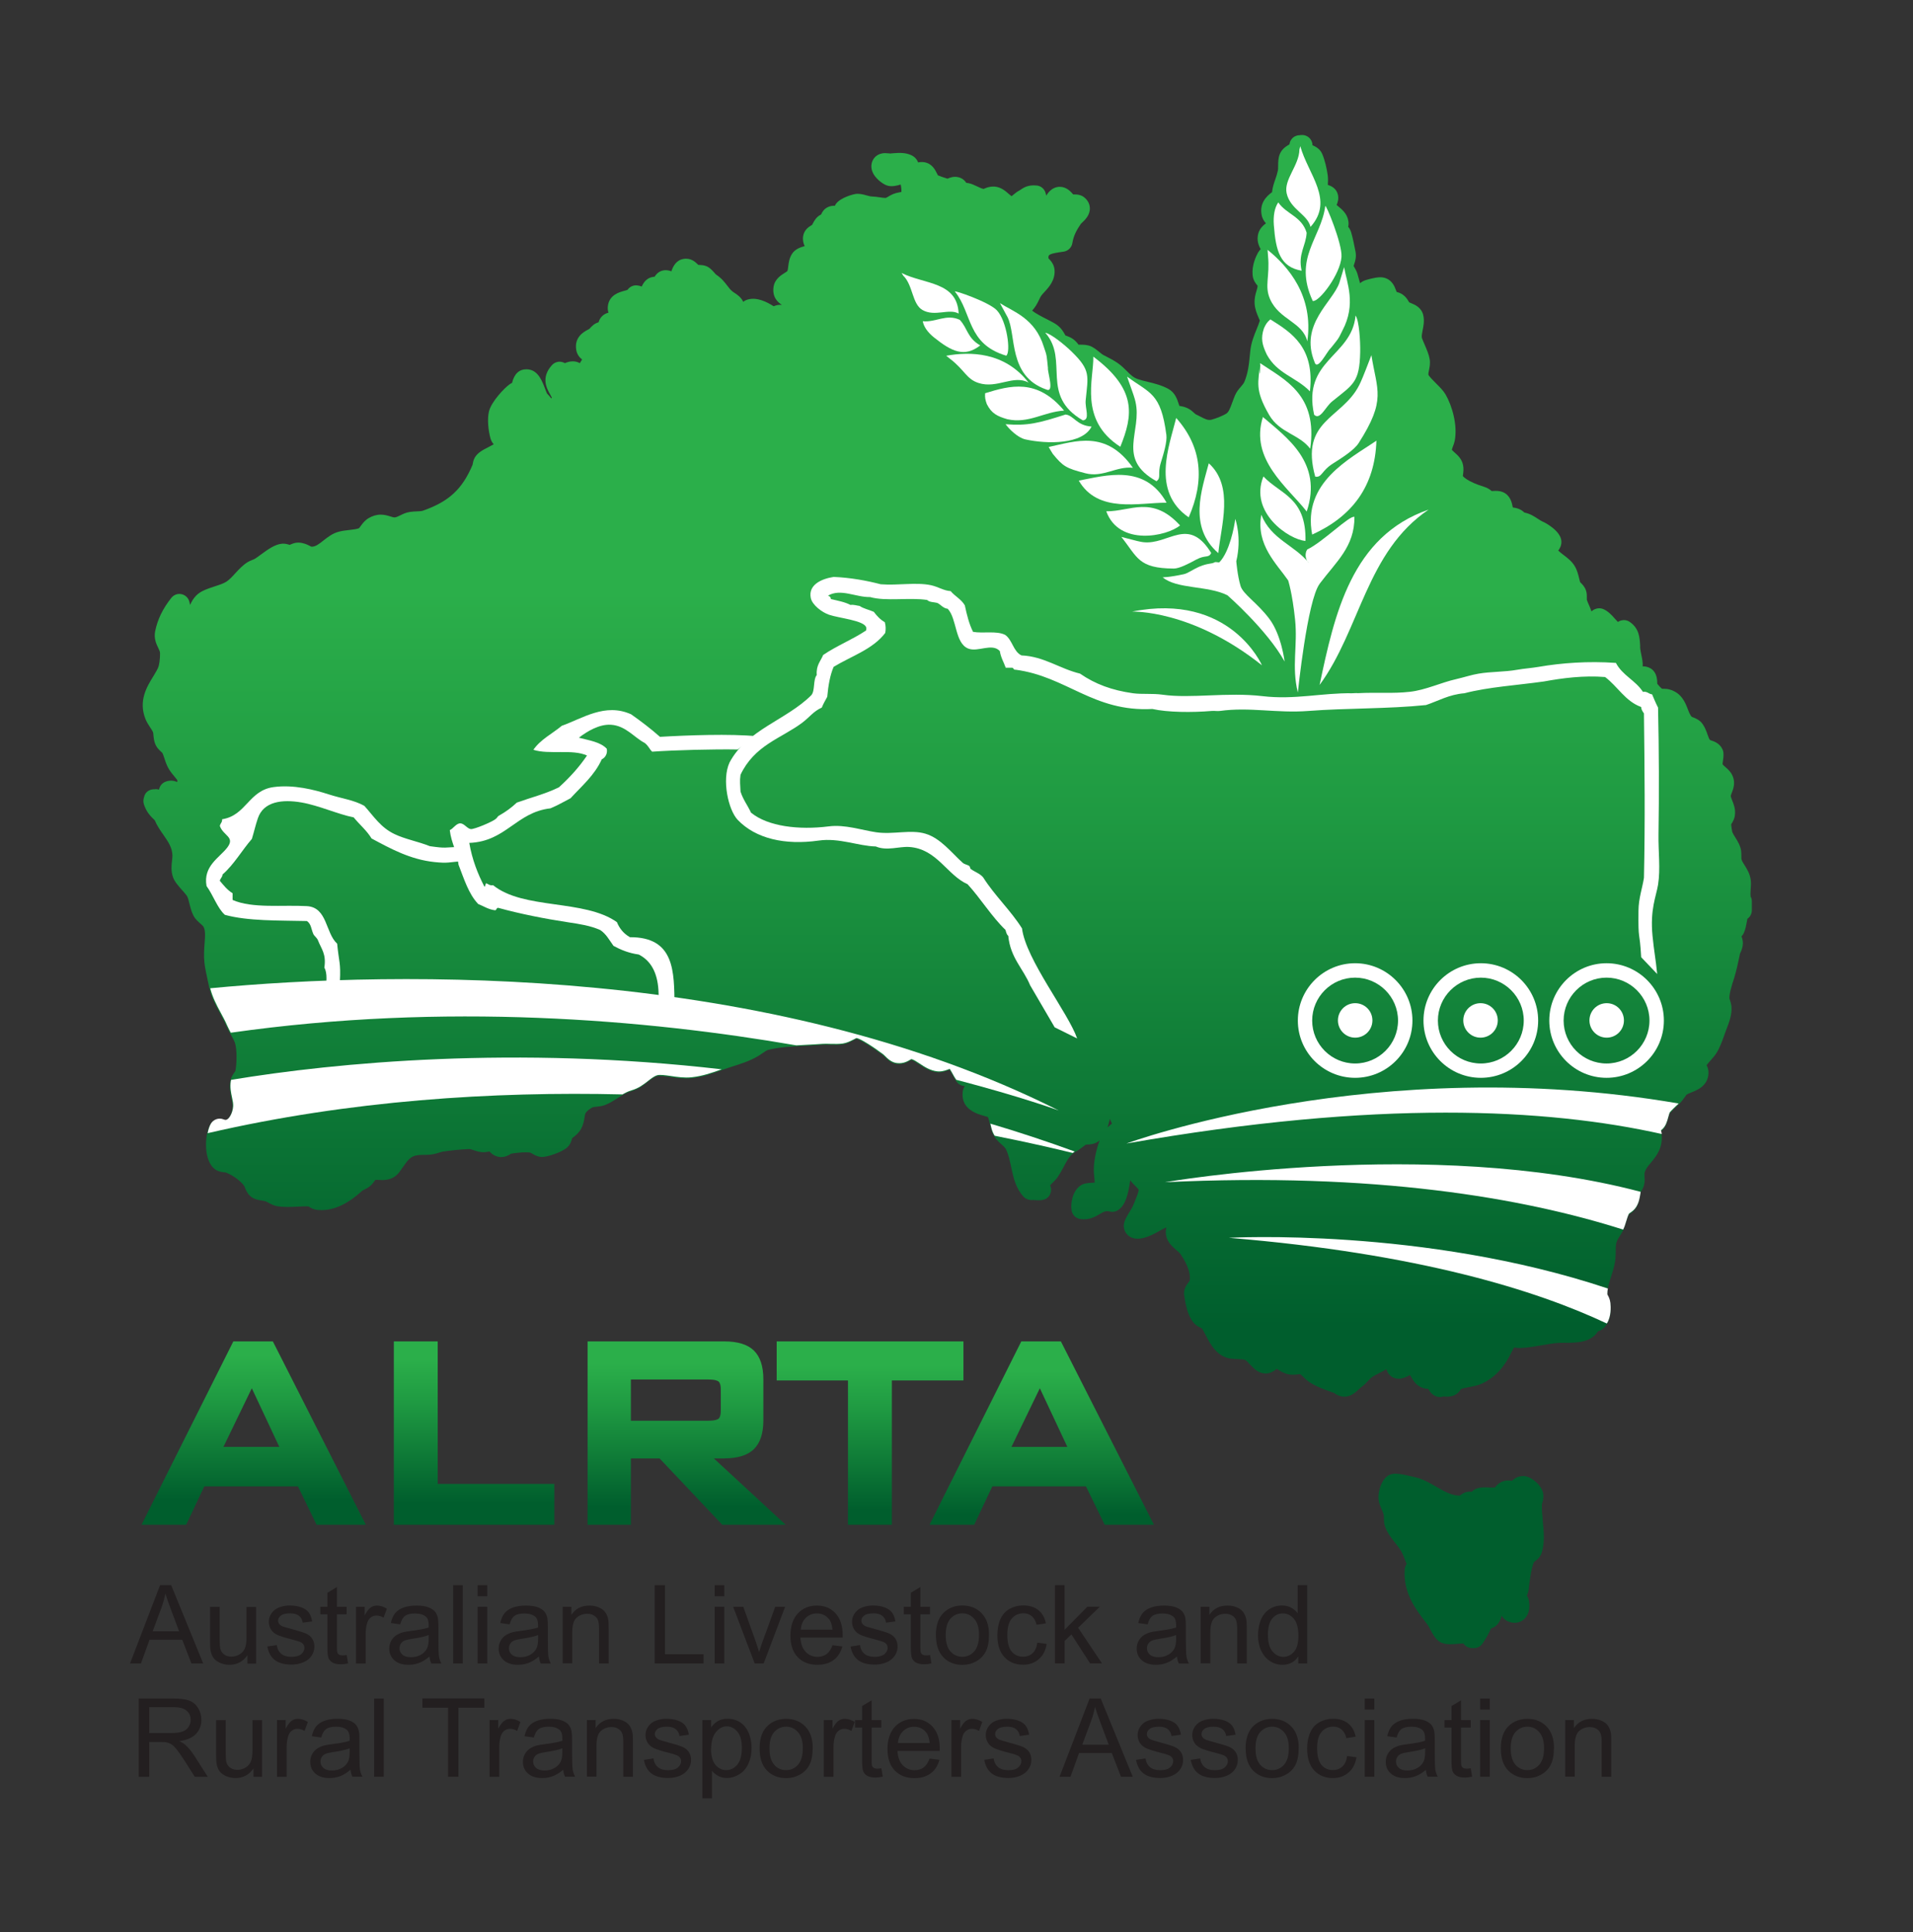 <?xml version="1.0" encoding="UTF-8"?>
<svg id="Layer_1" xmlns="http://www.w3.org/2000/svg" xmlns:xlink="http://www.w3.org/1999/xlink" viewBox="0 0 262.93 265.59">
  <rect x="0" y="0" width="262.93" height="265.59" fill="#333333" stroke="none"/>
  <defs>
    <linearGradient id="New_Gradient_Swatch_2" data-name="New Gradient Swatch 2" x1="130.25" y1="243.04" x2="130.25" y2="-9.72" gradientUnits="userSpaceOnUse">
      <stop offset=".24" stop-color="#005e2d"/>
      <stop offset=".27" stop-color="#03642f"/>
      <stop offset=".52" stop-color="#1f9a42"/>
      <stop offset=".64" stop-color="#2baf4a"/>
    </linearGradient>
    <linearGradient id="New_Gradient_Swatch_2-2" data-name="New Gradient Swatch 2" x1="200.83" y1="243.04" x2="200.83" y2="-9.73" xlink:href="#New_Gradient_Swatch_2"/>
    <linearGradient id="linear-gradient" x1="34.88" y1="218.08" x2="34.88" y2="168.45" gradientUnits="userSpaceOnUse">
      <stop offset=".24" stop-color="#005e2d"/>
      <stop offset=".27" stop-color="#03642f"/>
      <stop offset=".52" stop-color="#1f9a42"/>
      <stop offset=".64" stop-color="#2baf4a"/>
    </linearGradient>
    <linearGradient id="linear-gradient-2" x1="65.16" y1="218.48" x2="65.16" y2="169" xlink:href="#linear-gradient"/>
    <linearGradient id="linear-gradient-3" x1="94.37" y1="218.96" x2="94.37" y2="169.67" xlink:href="#linear-gradient"/>
    <linearGradient id="linear-gradient-4" x1="119.58" y1="219.55" x2="119.58" y2="169.82" xlink:href="#linear-gradient"/>
    <linearGradient id="linear-gradient-5" x1="143.18" y1="220.18" x2="143.18" y2="170.54" xlink:href="#linear-gradient"/>
  </defs>
  <path d="M240.61,123.08c-.04-.14,0-.58.01-.85.03-.38.06-.78.02-1.18-.1-.93-.52-1.58-.85-2.11-.22-.34-.39-.61-.45-.9-.01-.09,0-.18,0-.28,0-.22,0-.48-.03-.78-.1-.74-.48-1.35-.81-1.88-.18-.29-.4-.64-.43-.82-.1-.55-.12-.82-.13-.97.02-.04.04-.07.06-.1.15-.25.39-.63.45-1.15.11-.84-.16-1.5-.35-1.98-.11-.29-.2-.51-.22-.68.01-.07.08-.26.13-.39.19-.49.45-1.16.26-1.95-.19-.81-.73-1.28-1.13-1.63-.12-.1-.36-.32-.38-.38-.01-.06.01-.24.04-.4.05-.29.1-.65.08-1.1,0-.16-.04-.32-.1-.47-.35-.87-1.13-1.15-1.55-1.29-.06-.02-.13-.04-.17-.06-.12-.07-.23-.35-.37-.76-.14-.42-.33-.95-.67-1.44-.39-.56-.94-.78-1.27-.91-.08-.03-.19-.08-.21-.08-.24-.22-.39-.62-.57-1.08-.34-.89-.86-2.24-2.52-2.69-.29-.08-.56-.09-.77-.09h-.24c-.2-.16-.5-.48-.66-.69,0-.03,0-.06,0-.09,0-1.85-1.11-2.23-1.77-2.3-.06,0-.17-.01-.23,0,.03-.55-.08-1.08-.19-1.6-.07-.34-.14-.67-.16-.93v-.32c-.07-1.12-.12-2.38-1.47-3.29-.48-.32-1.12-.29-1.59.03-.13-.13-.27-.29-.37-.4-.48-.54-.98-1.1-1.67-1.38-.3-.12-.62-.13-.93-.04-.28.08-.49.21-.66.37-.05-.15-.11-.31-.18-.48l-.11-.26c-.12-.27-.32-.72-.35-.88,0-.08,0-.16,0-.23,0-.27.02-.63-.11-1.01-.17-.52-.5-.85-.72-1.07-.03-.03-.06-.06-.09-.09-.05-.15-.09-.32-.13-.49-.12-.5-.26-1.12-.61-1.71-.39-.66-1-1.13-1.53-1.53-.23-.17-.57-.44-.74-.61.21-.27.47-.71.43-1.31-.1-1.46-2.37-2.58-2.39-2.59-.34-.14-.6-.31-.89-.5-.46-.3-1.01-.67-1.81-.83-.54-.54-1.16-.63-1.54-.69-.01,0-.03,0-.04,0,0-.03-.01-.06-.02-.09-.11-.56-.32-1.61-1.38-2.04-.4-.16-.88-.18-1.38-.14-.04,0-.08,0-.11.01-.02-.02-.04-.03-.07-.05-.21-.16-.53-.4-.97-.53-2.34-.72-2.92-1.43-2.94-1.5,0-.07.02-.16.03-.24.04-.32.1-.76,0-1.24-.16-.84-.73-1.36-1.15-1.73-.14-.13-.35-.32-.39-.38,0-.07.09-.31.14-.45.09-.23.19-.49.25-.78.42-2.17-.36-4.82-1.25-6.37-.31-.53-.79-1.01-1.29-1.51-.35-.35-1.01-1-1.08-1.23-.01-.15.03-.34.08-.58.08-.39.2-.92.1-1.54-.1-.62-.4-1.31-.68-1.97-.15-.34-.37-.86-.4-1.01-.03-.28.04-.61.11-.98.11-.55.25-1.23.11-1.98-.21-1.15-1.17-1.54-1.62-1.73-.16-.07-.32-.13-.33-.14-.03-.04-.06-.09-.09-.14-.15-.25-.37-.62-.8-.92-.29-.21-.59-.3-.79-.36-.02,0-.03,0-.05-.01-.03-.07-.07-.18-.1-.26-.18-.48-.55-1.49-1.73-1.72-.11-.02-.24-.04-.4-.04-.79,0-2.01.39-2.07.41-.3.1-.54.25-.73.41-.06-.19-.11-.39-.15-.55-.07-.27-.14-.53-.22-.78-.1-.31-.25-.58-.37-.79-.05-.1-.14-.24-.14-.21,0-.05.04-.18.08-.31.13-.38.32-.95.18-1.69-.15-.81-.4-1.99-.6-2.66-.1-.33-.25-.58-.41-.77.05-.22.08-.49.02-.8-.16-1.01-.9-1.6-1.38-2-.07-.06-.15-.13-.23-.19.14-.34.34-.88.15-1.52-.23-.79-.9-1.1-1.36-1.25.02-.38.05-.83-.01-1.29-.11-.83-.38-2.1-.77-2.98-.3-.69-.91-.99-1.33-1.18,0-.28-.09-.55-.25-.79-.26-.38-.7-.61-1.16-.61-.25,0-.33.02-.35.03-.41,0-.81.18-1.07.49-.19.22-.3.48-.33.76-.02.01-.04.02-.05.03-.38.23-.96.57-1.26,1.27-.24.55-.24,1.13-.25,1.65,0,.25,0,.52-.04.68-.09.43-.21.8-.35,1.19-.18.51-.37,1.07-.45,1.76-.8.58-1.72,1.53-1.43,3.1.09.53.35.9.6,1.18-.46.33-1.03.87-1.13,1.77-.1.82.2,1.41.4,1.78-.12.13-.26.29-.37.49-.26.47-.85,1.7-.74,3.02.06.78.45,1.23.66,1.48l.02.03c.01.2-.04.37-.14.7-.13.43-.31,1.03-.26,1.79.05.72.3,1.32.5,1.8.08.19.2.49.22.5-.11.37-.27.76-.44,1.18-.36.89-.78,1.89-.89,3.12-.17,1.82-.29,2.9-.8,4.13-.09.21-.27.42-.48.67-.28.32-.59.69-.8,1.17-.15.36-.28.71-.4,1.04-.3.82-.47,1.26-.81,1.49-.42.27-1.4.66-1.99.82-.51.15-.96-.1-1.56-.41-.21-.11-.42-.22-.63-.31-.04-.02-.15-.12-.23-.19-.24-.23-.58-.54-1.07-.73-.35-.14-.67-.2-.91-.24-.02,0-.03,0-.05,0-.03-.09-.07-.2-.1-.29-.2-.62-.5-1.55-1.41-2.05-.93-.51-1.95-.76-2.86-.98-.51-.12-.99-.24-1.41-.39-.57-.21-.95-.59-1.43-1.07-.34-.34-.73-.73-1.22-1.08-.53-.37-1.11-.67-1.72-.99l-.28-.14c-.16-.08-.4-.28-.62-.46-.41-.33-.83-.67-1.33-.83-.4-.12-.82-.14-1.22-.14h-.26c-.16-.22-.38-.49-.71-.74-.36-.27-.72-.39-.98-.49-.04-.02-.08-.03-.12-.04-.03-.05-.05-.1-.08-.15-.19-.34-.47-.85-1.08-1.3-.34-.25-.8-.48-1.38-.78-.5-.25-1.57-.79-2.03-1.19.02-.02.03-.04.05-.05.16-.19.32-.38.45-.59.17-.26.31-.54.44-.82.11-.23.21-.44.31-.58.13-.18.29-.34.45-.52.6-.65,1.49-1.62,1.38-3.03-.06-.75-.49-1.22-.75-1.5-.03-.03-.06-.06-.08-.09-.06-.52.08-.64,2.08-.92.61-.09,1.1-.56,1.2-1.18.16-1.01.59-1.8,1.18-2.66.04-.04.09-.08.14-.13.42-.4,1.13-1.06,1.08-2.06-.03-.57-.32-1.09-.82-1.47-.37-.28-.87-.39-1.46-.36,0,0-.01-.02-.02-.02-.34-.39-.91-1.03-1.83-1.03-.49,0-1.2.19-1.8,1.11-.03.04-.05.07-.07.11-.02-.17-.06-.35-.14-.54-.2-.48-.64-.81-1.16-.86-1.21-.12-1.79.3-2.19.56-.08.05-.16.11-.25.16-.26.13-.48.31-.72.51-.08.07-.2.16-.3.24-.11-.08-.26-.21-.38-.31-.45-.4-1.06-.94-1.95-1.01-.04,0-.17,0-.21,0-.57,0-1.01.19-1.27.31,0,0-.02,0-.03.01-.25-.04-.58-.2-.9-.35-.3-.14-.61-.29-.95-.39-.19-.06-.37-.08-.52-.09-.21-.31-.57-.69-1.2-.8-.56-.11-1.09.08-1.39.22-.37-.1-1.01-.33-1.32-.46-.04-.07-.09-.18-.13-.25-.23-.48-.67-1.38-1.74-1.55-.33-.05-.6-.03-.84.03-.16-.38-.45-.79-1-1.02-.7-.31-1.47-.33-2.39-.25-.14.01-.29.03-.44.04-.08,0-.15-.01-.23-.02-.17-.02-.33-.03-.48-.03-1.08,0-1.66.68-1.83,1.31-.1.37-.14.95.27,1.63.43.7,1.36,1.43,2,1.56.59.12,1.19-.04,1.61-.16.03,0,.05-.02.08-.02.08.3.12.72.1,1.02-.02,0-.04,0-.06.01-.25.04-.49.09-.71.15-.48.14-.83.35-1.09.51-.1.06-.23.14-.33.15-.21,0-.52-.04-.81-.09-.36-.05-.72-.1-1.05-.11-.21,0-.49-.09-.77-.16-.38-.11-.78-.21-1.28-.21-.4.01-2.29.5-2.92,1.42-.05.08-.09.15-.13.23-.62-.04-1.21.21-1.58.67-.13.17-.23.34-.3.52-.66.31-.97.92-1.13,1.22-.03.07-.07.14-.11.21-.03.02-.06.04-.1.06-.3.18-1.01.6-1.14,1.53-.07.54.05.99.22,1.33-.58.16-1.33.4-1.76,1.09-.36.58-.44,1.19-.5,1.68-.03.26-.07.59-.13.67-.05.05-.24.17-.37.25-.51.32-1.36.85-1.52,1.92-.2,1.4.57,2.11,1.15,2.47-.08,0-.15-.01-.23-.01-.2,0-.54.03-.9.2-.96-.61-2.28-1.27-3.52-.94-.27.07-.49.19-.67.33-.28-.63-.84-1-1.21-1.24-.1-.06-.19-.12-.27-.19-.28-.23-.47-.47-.7-.78-.35-.45-.77-1.02-1.54-1.53-.1-.07-.18-.19-.27-.29-.29-.32-.65-.73-1.18-.91-.3-.1-.59-.12-.84-.13-.05,0-.1,0-.15,0-.04-.04-.08-.08-.12-.11-.31-.29-.9-.9-1.96-.71-1.01.18-1.41,1.05-1.64,1.7-.19-.09-.4-.14-.65-.16-.7-.03-1.25.26-1.65.9-.26.02-.55.07-.85.24-.48.29-.75.71-.92,1.11-.18-.08-.4-.14-.64-.16-.52-.05-1.02.19-1.31.61-.11.05-.32.1-.46.14-.65.18-2.01.54-2.23,2.01-.06.38-.02.71.07.99-.67.16-1.17.64-1.36,1.32-.59.16-.93.55-1.12.75-.07.08-.11.12-.14.15-.08.06-.18.1-.27.15-.5.27-1.83,1-1.54,2.74.11.64.45,1.05.81,1.33-.1.14-.21.3-.31.5-.22-.12-.47-.21-.75-.24-.05,0-.18-.01-.23-.01-.44,0-.81.13-1.08.25-.2-.12-.42-.18-.65-.2-.42-.02-.83.15-1.12.46-1.57,1.72-.71,3.24-.25,4.05.09.17.17.31.23.44-.03.03-.06.06-.09.09-.14-.2-.28-.35-.4-.48-.07-.07-.15-.17-.18-.2-.07-.13-.13-.32-.22-.54-.43-1.14-.96-2.57-2.31-2.76-.07,0-.22-.02-.29-.02-1.01,0-1.68.63-1.98,1.87-.11.05-.22.11-.33.19-.71.49-2.52,2.4-2.84,3.72-.27,1.09-.08,2.68.2,3.7.1.36.27.63.45.83-.24.14-.52.28-.71.38-.77.39-1.49.76-1.89,1.44-.19.34-.25.67-.29.89,0,.05-.02.1-.02.11-1.41,3.35-3.26,5.06-6.83,6.31-.18.06-.47.08-.8.09-.32.01-.65.03-.99.08-.54.08-.98.3-1.34.48-.34.16-.55.27-.76.27h0c-.17,0-.36-.07-.6-.14-.35-.11-.79-.24-1.31-.24-.57,0-1.13.17-1.67.49-.53.32-.84.76-1.07,1.07-.07.1-.18.25-.21.28-.19.14-.92.22-1.35.27-.45.05-.91.1-1.35.21-.94.22-1.62.77-2.22,1.24-.67.53-1.08.84-1.62.85-.05-.01-.2-.08-.3-.14-.34-.17-.81-.4-1.52-.43-.45,0-.81.15-1.07.26-.05.02-.1.04-.12.06-.02,0-.04-.01-.06-.02-.22-.07-.56-.17-.95-.15-1.01.07-2,.8-2.97,1.51-.31.23-.59.44-.83.58-.1.06-.21.09-.32.14-.2.08-.43.17-.64.3-.67.41-1.19.98-1.7,1.53-.43.47-.83.91-1.26,1.18-.39.25-1.02.45-1.63.65-.97.32-1.9.62-2.51,1.26-.37.38-.63.83-.82,1.27-.03-.16-.07-.32-.11-.47-.14-.51-.56-.9-1.08-1.01-.52-.11-1.06.09-1.39.51-1.19,1.5-1.89,2.96-2.22,4.57-.21,1.02.17,1.79.42,2.31.09.2.18.37.22.52.07.3,0,1.37-.15,1.94-.09.37-.41.88-.74,1.43-.88,1.42-2.08,3.37-1.09,5.87.18.45.42.82.64,1.15.17.26.32.48.41.7.02.07.04.27.05.4.04.39.08.87.32,1.36.2.41.51.69.73.9.07.06.14.12.18.17.09.17.17.43.27.72.17.51.35,1.08.7,1.62.19.3.42.58.65.85.13.16.33.4.43.54,0,.08,0,.17-.02.27-.43-.22-1.05-.28-1.63-.04-.44.18-.76.57-.85,1.03,0,.02,0,.04-.01.05-.2-.07-.42-.09-.64-.05h-.12c-.64.03-1.16.43-1.29,1.05-.05.14-.19.56-.01,1.08.35,1.03.91,1.6,1.47,2.13.31.74.75,1.38,1.18,1.99.66.95,1.23,1.77,1.25,2.86,0,.21-.03.43-.05.66-.08.66-.17,1.49.14,2.34.22.61.71,1.15,1.22,1.73.25.28.5.56.65.77.18.26.27.66.38,1.12.13.52.27,1.1.57,1.68.24.44.61.77.94,1.06.13.11.32.28.37.35.32.47.29,1.21.2,2.36-.06.8-.13,1.7-.02,2.67.09.78.27,1.59.44,2.37.07.3.13.6.19.89.28,1.37.92,2.57,1.54,3.72.32.59.62,1.15.86,1.71.2.46.44.89.65,1.28.23.41.44.8.53,1.08.29.96.23,2.95.04,3.83-.03.04-.06.08-.09.13-.2.28-.51.7-.61,1.33-.14.87.02,1.61.16,2.27.1.46.18.85.16,1.22-.06.93-.59,1.87-1.04,1.87-.08,0-.18-.02-.29-.07-.65-.26-1.39,0-1.74.6-.81,1.39-.97,5.14.77,6.23.43.26.88.31,1.21.35.07,0,.13.01.12,0,1.14.43,2.23,1.33,2.59,1.9.02.05.04.1.06.15.13.34.35.91.89,1.32.47.35,1.01.43,1.44.5.2.03.39.06.53.11.13.05.26.12.39.19.35.19.78.42,1.31.5.78.11,1.75.09,2.69.04.51-.03,1.01-.06,1.51-.03.03.02.06.04.08.05.23.15.58.36,1.07.42,2.01.23,4.06-.65,6.18-2.59.08-.07.2-.13.37-.21.21-.1.4-.21.58-.33.39-.27.63-.62.81-.87.03-.04.05-.07.08-.11.12-.03.36-.01.56,0,1.14.09,2.07-.2,2.71-1.03.19-.25.37-.5.54-.75.82-1.18,1.17-1.67,2.7-1.67h.41c.89,0,1.43-.17,1.96-.34l.36-.1c.96-.15,2.39-.3,3.66-.36.14,0,.35.07.59.15.29.1.66.22,1.08.27.06,0,.2.02.25.02.2,0,.44-.03.7-.07.06-.01.12-.02.18-.03.27.29.73.7,1.46.76.04,0,.13,0,.18,0,.6,0,1.03-.28,1.26-.42.02-.01.04-.02.06-.04.51-.09,1.32-.19,2.01-.19.39,0,.59.03.64.04.08.03.16.09.24.13.31.19.74.44,1.29.47.03,0,.08,0,.11,0,.73,0,2.75-.67,3.46-1.34.41-.39.55-.88.63-1.18,0-.02.01-.04.02-.06.05-.04.1-.08.15-.12.33-.26.79-.62,1.08-1.18.32-.6.41-1.15.48-1.59.04-.26.08-.49.16-.6.17-.25.64-.64.99-.77.12-.03.27-.04.42-.06.38-.04.81-.08,1.23-.24.66-.26,1.21-.61,1.74-.95.6-.39,1.18-.75,1.86-.94.99-.28,1.68-.82,2.29-1.3.45-.35.84-.66,1.27-.78.35-.1,1.1,0,1.86.11.86.13,1.89.28,2.87.17,1.48-.16,2.69-.59,3.97-1.04l.73-.26c.36-.12.71-.23,1.06-.35,1.08-.34,2.19-.7,3.3-1.33.25-.14.49-.31.72-.47.27-.19.55-.38.73-.43,1.56-.4,3.37-.49,5.29-.59.72-.04,1.44-.07,2.17-.13.35-.03.71-.01,1.08,0,.64.02,1.24.02,1.72-.05.55-.08,1.02-.32,1.4-.51.17-.09.43-.22.47-.24.42.04,1.6.79,2.1,1.12l.27.18c.19.12.41.29.65.46.21.15.42.31.63.45.09.06.17.16.26.24.38.38.9.9,1.66.99.88.11,1.51-.27,1.86-.48.04-.02.08-.05.12-.07.28.05.72.34,1.11.6.69.46,1.47.98,2.47,1.09.05,0,.19.01.24.01.55,0,1.02-.19,1.4-.33.02,0,.04-.02.06-.02.13.19.3.5.41.7.18.34.37.68.6.99.26.34.66.54,1.08.55-.13.21-.24.47-.28.79-.28,2.43,2.02,3.06,3.01,3.33.15.04.3.08.44.13.12.22.25.78.33,1.12.04.19.09.39.14.57.28,1.08.93,1.65,1.41,2.08.33.29.53.47.66.76.32.71.49,1.5.67,2.35.3,1.43.62,2.91,1.71,4.09.31.33.82.5,1.28.44.1,0,.21.01.31.02.43.04.8.03,1.13-.05.4-.1.73-.37.91-.74.18-.37.2-.79.04-1.17-.01-.03-.02-.05-.03-.06.07-.1.24-.27.37-.39.23-.23.49-.48.71-.81.29-.44.54-.89.77-1.33.49-.92.92-1.71,1.63-2.08.37-.19.69-.44.96-.65.16-.12.4-.31.47-.34.08-.02.16-.01.23-.02.41-.02,1.08-.05,1.67-.57-.44,1.17-.76,2.64-.8,3.78-.02.48.03.94.07,1.34.02.21.05.48.05.68-.13.01-.3.02-.41.03-.53.03-1.08.05-1.56.39-1.11.77-1.37,2.48-1.2,3.44.11.6.58,1.06,1.19,1.15,1.21.18,2.08-.33,2.68-.69.6-.35.85-.47,1.38-.34.38.1.78.03,1.11-.18,1.09-.7,1.42-2.27,1.7-4.12.24.34.51.61.75.84.15.15.38.38.41.51-.08.45-.36,1.13-.63,1.78l-.18.43c-.06.14-.27.48-.42.74-.56.92-.97,1.59-.78,2.36.2.84.93,1.38,1.86,1.38.53,0,1.16-.17,1.95-.52.4-.19.73-.37,1.04-.55.33-.19.6-.34.96-.49-.05.21-.08.43-.08.66.01,1.23.88,1.97,1.46,2.46.22.18.44.37.54.52,1.02,1.46,1.48,2.85,1.26,3.74-.03.04-.06.08-.09.12-.27.34-.78.98-.64,1.84.19,1.19.42,2.67,1.24,3.69.34.43.75.64,1.02.77.06.03.12.06.14.06.13.13.39.63.56.96.62,1.2,1.56,3.01,3.49,3.22.39.04.73.06,1.04.07.66.03.82.05,1.04.2.08.06.29.29.43.44.57.61,1.22,1.31,2.2,1.34.73,0,1.25-.4,1.57-.65.06.03.15.09.22.14.32.21.77.49,1.42.62.4.08.84.05,1.28,0,.1-.01.2-.03.3-.03.1.07.26.23.38.34.23.23.52.51.89.76.89.6,2.06,1.02,3.09,1.38l.24.08.11.07c.27.18.73.47,1.41.47h0c.86-.02,1.5-.61,1.96-1.04.11-.1.2-.2.29-.26.44-.31.76-.66,1.02-.94.12-.13.22-.25.34-.34.31-.26.67-.43,1.08-.64.33-.16.68-.34,1.03-.56.22.79.87,1.31,1.68,1.31.49,0,.91-.19,1.25-.34.1-.05.21-.1.23-.12,0,0,.08-.04.09-.04.04.04.13.2.19.31.25.44.66,1.16,1.58,1.46.24.08.51.12.73.11.17.34.47.77,1.03,1.02.18.08.38.12.58.12.16,0,.31-.03.46-.08.03,0,.05,0,.08,0,.46.05.92.03,1.32-.12.54-.2.85-.6,1.05-.92.27-.09.62-.15.97-.22.64-.12,1.36-.25,2.04-.58,1.7-.83,3-2.26,3.98-4.37.06-.12.18-.34.31-.53.21.04.46.08.8.08h.01c.9-.03,1.94-.2,2.95-.38.88-.15,1.79-.31,2.45-.33.28,0,.57-.01.85-.01,1.5,0,3.47-.02,4.45-1.57.37-.12.7-.33.97-.63.86-.97.79-2.52.72-3.14-.06-.52-.25-.88-.37-1.09-.02-.04-.04-.07-.05-.09-.03-.79.24-1.65.53-2.56.26-.81.53-1.65.6-2.51.03-.37.04-.72.04-1.04,0-.68.02-1.05.21-1.45.1-.2.21-.38.33-.56.23-.36.49-.76.67-1.29.07-.19.13-.4.19-.6.12-.4.26-.84.4-1.09.05-.04.11-.07.16-.11.24-.17.57-.4.81-.78.39-.62.48-1.21.57-1.73.02-.14.04-.28.08-.44.02-.03.04-.06.06-.1.13-.22.34-.55.43-.97.1-.43.07-.82.05-1.14,0-.16-.02-.35,0-.43.11-.52.46-.94.9-1.47.7-.85,1.66-2.01,1.44-3.87-.02-.15-.05-.28-.09-.41.05-.03.09-.07.14-.11.52-.45.7-1.11.86-1.69.06-.21.15-.56.2-.65.27-.32.77-.8,1.24-1.24.37-.35.64-.72.85-1.02.09-.13.21-.3.22-.32.17-.11.43-.22.71-.33.78-.31,2.25-.88,2.32-2.63.02-.46-.11-.81-.26-1.1.17-.22.42-.51.58-.69.27-.31.52-.59.71-.88.49-.72.84-1.7,1.12-2.49.08-.21.15-.41.21-.59l.09-.24c.34-.86.8-2.04.71-3.14-.03-.36-.13-.66-.2-.9-.03-.09-.07-.18-.08-.26-.03-.63.31-1.72.56-2.51l.09-.28c.33-1.09.55-2.13.74-3.04l.05-.25c.02-.09.06-.17.1-.25.13-.3.3-.71.31-1.23,0-.38-.09-.69-.19-.94.13-.15.26-.34.36-.58.2-.48.28-.95.35-1.33.03-.17.07-.41.1-.52.38-.26.61-.7.61-1.16v-1.23c0-.26-.04-.46-.18-.68ZM152.84,154.42c-.08.08-.19.17-.27.24-.11.1-.23.2-.35.31.11-.32.19-.64.27-.94.02-.08.04-.17.06-.25.07.22.16.41.23.56.01.03.03.06.04.08Z" fill="url(#New_Gradient_Swatch_2)"/>
  <path d="M212.05,209.02c-.08-.79-.15-1.54-.13-2.21,0-.04.03-.15.06-.23.08-.29.2-.73.12-1.27-.19-1.18-1.64-2.36-2.63-2.42-.03,0-.11,0-.14,0-.76,0-1.25.4-1.53.66-.21-.05-.49-.09-.86-.03-.79.12-1.23.64-1.46.92,0,0,0,.01-.01.02-.23.02-.52,0-.77,0-.61-.04-1.14-.03-1.61.1-.36.1-.62.29-.81.49-.08-.01-.17-.02-.27-.02-.07,0-.2,0-.26.02-.51.07-.86.32-1.12.53-1.09,0-2.11-.58-3.2-1.21-.93-.54-1.89-1.09-2.97-1.33l-.31-.07c-.89-.22-1.74-.41-2.35-.41-.23,0-.44.03-.64.09-1.29.4-1.8,2.48-1.69,3.44.05.48.24.93.43,1.37.12.27.26.61.29.8.02.16.02.3.02.43,0,.29,0,.64.13,1.04.29.92.91,1.71,1.47,2.41.26.33.5.63.67.9.3.47.51,1.03.73,1.63.04.1.08.2.12.31-.15.21-.24.46-.26.72-.23,3.24,1.5,5.48,2.88,7.28l.32.42c.07.1.15.27.25.46.49.91.92,1.7,1.68,1.97.57.21,1.31.2,2.1.12.31-.03.71-.06.85-.04.26.39.7.62,1.17.62h.28c.46,0,.9-.23,1.16-.61.48-.7.87-1.39,1.17-2.09.74-.21,1.23-.8,1.47-1.76.18.35.54.74,1.25.92.17.04.35.07.52.07.58,0,1.11-.24,1.49-.69.33-.39.68-1.1.49-2.3-.05-.31-.17-.56-.29-.75.1-.22.21-.51.25-.86.09-.83.33-2.95.73-3.76.01,0,.03-.02.04-.03.28-.2.8-.56,1.02-1.25.43-1.38.29-2.89.14-4.36Z" fill="url(#New_Gradient_Swatch_2-2)"/>
  <path d="M37.51,184.38h-5.44l-12.62,25.2h6.14l2.49-5.27h12.87l2.56,5.27h6.77l-12.63-24.91-.15-.29ZM38.39,198.88h-7.68l3.9-8.06,3.78,8.06Z" fill="url(#linear-gradient)"/>
  <polygon points="60.16 184.38 54.13 184.38 54.13 209.58 76.19 209.58 76.19 203.97 60.16 203.97 60.16 184.38" fill="url(#linear-gradient-2)"/>
  <path d="M99.56,200.46c1.83,0,3.2-.43,4.06-1.27.86-.84,1.3-2.17,1.3-3.94v-5.66c0-1.78-.44-3.11-1.3-3.95-.86-.84-2.22-1.26-4.06-1.26h-18.8v25.2h5.95v-9.11h3.95l8.61,9.11h8.71l-9.86-9.11h1.44ZM86.71,189.62h10.65c.95,0,1.3.18,1.42.29.19.17.29.54.29,1.08v2.9c0,.54-.1.92-.29,1.1-.12.11-.47.29-1.42.29h-10.65v-5.66Z" fill="url(#linear-gradient-3)"/>
  <polygon points="132.42 184.38 106.75 184.38 106.75 189.75 116.55 189.75 116.55 209.58 122.58 209.58 122.58 189.75 132.42 189.75 132.42 184.38" fill="url(#linear-gradient-4)"/>
  <path d="M145.96,184.67l-.15-.29h-5.44l-12.61,25.2h6.14l2.49-5.27h12.87l2.57,5.27h6.77l-12.64-24.91ZM146.7,198.88h-7.68l3.9-8.06,3.78,8.06Z" fill="url(#linear-gradient-5)"/>
  <g>
    <path d="M17.87,228.65l4.13-10.76h1.53l4.4,10.76h-1.62l-1.26-3.26h-4.5l-1.18,3.26h-1.51ZM20.97,224.23h3.65l-1.12-2.98c-.34-.91-.6-1.65-.76-2.23-.14.69-.33,1.37-.58,2.05l-1.18,3.16Z" fill="#231f20"/>
    <path d="M34.01,228.65v-1.14c-.61.88-1.43,1.32-2.47,1.32-.46,0-.89-.09-1.29-.26-.4-.18-.69-.4-.89-.66-.19-.26-.33-.59-.41-.98-.05-.26-.08-.67-.08-1.23v-4.83h1.32v4.32c0,.69.03,1.15.08,1.4.08.35.26.62.53.82.27.2.6.3,1,.3s.77-.1,1.12-.31c.35-.2.59-.48.74-.83.14-.35.22-.86.22-1.52v-4.17h1.32v7.79h-1.18Z" fill="#231f20"/>
    <path d="M36.73,226.32l1.31-.2c.07.52.28.92.61,1.2.34.28.8.42,1.4.42s1.06-.13,1.35-.37c.29-.25.44-.54.44-.87,0-.3-.13-.54-.39-.71-.18-.12-.63-.26-1.35-.45-.97-.24-1.64-.46-2.01-.63-.37-.18-.66-.43-.85-.74-.19-.31-.29-.66-.29-1.05,0-.35.08-.67.24-.96.16-.29.38-.54.65-.74.21-.15.49-.28.84-.38.35-.1.74-.16,1.14-.16.61,0,1.15.09,1.61.26.46.18.8.41,1.02.72.22.3.37.7.45,1.21l-1.29.17c-.06-.4-.23-.71-.51-.94-.28-.22-.68-.34-1.19-.34-.61,0-1.04.1-1.3.3-.26.2-.39.44-.39.7,0,.17.05.32.16.46.11.14.28.26.51.35.13.05.52.16,1.17.34.93.25,1.59.45,1.96.61.37.16.66.39.87.69.21.3.32.68.32,1.13s-.13.86-.38,1.24c-.26.39-.63.69-1.11.9-.49.21-1.03.32-1.64.32-1.01,0-1.78-.21-2.32-.63-.53-.42-.87-1.04-1.02-1.87Z" fill="#231f20"/>
    <path d="M47.65,227.47l.19,1.17c-.37.08-.71.12-1,.12-.48,0-.85-.08-1.12-.23-.26-.15-.45-.35-.56-.6-.11-.25-.16-.77-.16-1.56v-4.48h-.97v-1.03h.97v-1.93l1.31-.79v2.72h1.33v1.03h-1.33v4.56c0,.38.02.62.07.73.05.11.12.19.23.26.1.06.26.1.45.1.15,0,.34-.01.58-.05Z" fill="#231f20"/>
    <path d="M48.93,228.65v-7.79h1.19v1.18c.3-.55.58-.92.84-1.09.26-.18.54-.26.85-.26.44,0,.9.14,1.36.43l-.45,1.23c-.32-.19-.65-.29-.97-.29-.29,0-.55.08-.78.26-.23.17-.39.42-.49.72-.15.47-.22.98-.22,1.54v4.08h-1.32Z" fill="#231f20"/>
    <path d="M59.03,227.69c-.49.42-.96.71-1.41.88-.45.17-.94.26-1.46.26-.86,0-1.51-.21-1.97-.63-.46-.42-.69-.95-.69-1.6,0-.38.09-.73.26-1.05.17-.32.4-.57.68-.76.28-.19.6-.33.95-.43.26-.07.65-.13,1.17-.2,1.07-.13,1.85-.28,2.36-.45,0-.18,0-.29,0-.34,0-.54-.12-.92-.37-1.14-.34-.3-.84-.45-1.5-.45-.62,0-1.08.11-1.38.33-.3.22-.51.6-.66,1.16l-1.29-.18c.12-.55.31-1,.58-1.34.27-.34.66-.6,1.17-.79.51-.18,1.1-.27,1.77-.27s1.21.08,1.62.23c.42.16.72.36.92.59.2.24.33.54.41.9.04.22.07.63.07,1.22v1.76c0,1.23.03,2,.08,2.33.06.33.17.64.33.94h-1.38c-.14-.27-.22-.59-.26-.96ZM58.92,224.74c-.48.2-1.2.36-2.16.5-.54.08-.93.17-1.15.26-.23.1-.4.24-.52.43-.12.19-.18.4-.18.63,0,.35.13.64.4.88.27.24.66.35,1.17.35s.96-.11,1.36-.34c.4-.22.69-.53.87-.91.14-.3.21-.74.21-1.32v-.48Z" fill="#231f20"/>
    <path d="M62.28,228.65v-10.76h1.32v10.76h-1.32Z" fill="#231f20"/>
    <path d="M65.65,219.41v-1.52h1.32v1.52h-1.32ZM65.65,228.65v-7.79h1.32v7.79h-1.32Z" fill="#231f20"/>
    <path d="M74.07,227.69c-.49.42-.96.71-1.41.88-.45.17-.94.26-1.46.26-.86,0-1.52-.21-1.97-.63-.46-.42-.69-.95-.69-1.6,0-.38.09-.73.26-1.05.17-.32.4-.57.68-.76.28-.19.6-.33.95-.43.26-.07.65-.13,1.17-.2,1.07-.13,1.85-.28,2.35-.45,0-.18,0-.29,0-.34,0-.54-.13-.92-.37-1.14-.34-.3-.84-.45-1.5-.45-.62,0-1.08.11-1.37.33-.3.22-.51.6-.66,1.16l-1.29-.18c.12-.55.31-1,.58-1.34.27-.34.66-.6,1.17-.79.51-.18,1.1-.27,1.77-.27s1.2.08,1.62.23c.42.16.72.36.92.59.2.24.33.54.41.9.04.22.07.63.07,1.22v1.76c0,1.23.03,2,.08,2.33.06.33.17.64.33.94h-1.38c-.14-.27-.23-.59-.26-.96ZM73.96,224.74c-.48.2-1.2.36-2.16.5-.54.08-.93.17-1.15.26-.23.1-.4.24-.52.43-.12.19-.18.4-.18.63,0,.35.13.64.4.88.27.24.66.35,1.17.35s.96-.11,1.36-.34c.4-.22.69-.53.87-.91.14-.3.21-.74.21-1.32v-.48Z" fill="#231f20"/>
    <path d="M77.34,228.65v-7.79h1.19v1.11c.57-.86,1.4-1.28,2.48-1.28.47,0,.9.08,1.29.25.39.17.69.39.88.66.2.27.33.6.41.98.05.24.07.67.07,1.28v4.79h-1.32v-4.74c0-.54-.05-.94-.15-1.21-.1-.27-.29-.48-.55-.64-.26-.16-.57-.24-.92-.24-.56,0-1.05.18-1.46.53-.41.36-.61,1.04-.61,2.03v4.25h-1.32Z" fill="#231f20"/>
    <path d="M89.98,228.65v-10.76h1.42v9.49h5.3v1.27h-6.72Z" fill="#231f20"/>
    <path d="M98.23,219.41v-1.52h1.32v1.52h-1.32ZM98.23,228.65v-7.79h1.32v7.79h-1.32Z" fill="#231f20"/>
    <path d="M103.73,228.65l-2.96-7.79h1.39l1.67,4.66c.18.5.35,1.03.5,1.57.12-.41.28-.9.49-1.48l1.73-4.75h1.36l-2.95,7.79h-1.23Z" fill="#231f20"/>
    <path d="M114.41,226.14l1.37.17c-.22.8-.61,1.42-1.2,1.86-.58.44-1.33.66-2.23.66-1.14,0-2.04-.35-2.71-1.05-.67-.7-1-1.69-1-2.95s.34-2.33,1.01-3.05c.67-.72,1.55-1.09,2.63-1.09s1.89.36,2.55,1.06c.66.71.99,1.71.99,2.99,0,.08,0,.2,0,.35h-5.81c.05.86.29,1.51.73,1.97.43.45.98.68,1.63.68.48,0,.9-.13,1.24-.38.34-.26.61-.66.81-1.22ZM110.07,224h4.35c-.06-.65-.22-1.15-.5-1.47-.42-.51-.97-.76-1.64-.76-.6,0-1.11.2-1.53.61-.41.41-.64.95-.69,1.63Z" fill="#231f20"/>
    <path d="M116.9,226.32l1.3-.2c.07.52.28.92.61,1.2.33.28.8.42,1.4.42s1.06-.13,1.35-.37c.29-.25.44-.54.44-.87,0-.3-.13-.54-.39-.71-.18-.12-.63-.26-1.35-.45-.97-.24-1.64-.46-2.01-.63-.37-.18-.66-.43-.85-.74-.19-.31-.29-.66-.29-1.05,0-.35.08-.67.24-.96.16-.29.38-.54.65-.74.2-.15.48-.28.84-.38.36-.1.74-.16,1.14-.16.61,0,1.15.09,1.61.26.46.18.8.41,1.02.72.22.3.37.7.46,1.21l-1.29.17c-.06-.4-.23-.71-.51-.94-.28-.22-.68-.34-1.19-.34-.61,0-1.04.1-1.3.3-.26.2-.39.44-.39.7,0,.17.05.32.16.46.11.14.28.26.51.35.13.05.52.16,1.17.34.94.25,1.58.45,1.95.61.37.16.66.39.87.69.21.3.32.68.32,1.13s-.13.86-.39,1.24c-.26.39-.63.69-1.11.9-.48.21-1.03.32-1.64.32-1.01,0-1.78-.21-2.31-.63-.53-.42-.87-1.04-1.02-1.87Z" fill="#231f20"/>
    <path d="M127.83,227.47l.19,1.17c-.37.08-.71.12-1,.12-.48,0-.85-.08-1.11-.23-.26-.15-.45-.35-.56-.6-.11-.25-.16-.77-.16-1.56v-4.48h-.97v-1.03h.97v-1.93l1.31-.79v2.72h1.33v1.03h-1.33v4.56c0,.38.02.62.07.73.05.11.12.19.23.26.11.06.26.1.45.1.15,0,.34-.01.58-.05Z" fill="#231f20"/>
    <path d="M128.63,224.75c0-1.44.4-2.51,1.2-3.2.67-.58,1.49-.87,2.45-.87,1.07,0,1.95.35,2.63,1.06.68.7,1.02,1.67,1.02,2.91,0,1-.15,1.79-.45,2.37-.3.57-.74,1.02-1.31,1.34-.57.32-1.2.48-1.88.48-1.09,0-1.97-.35-2.64-1.05-.67-.7-1.01-1.71-1.01-3.02ZM129.98,224.75c0,1,.22,1.75.65,2.24.44.49.98.74,1.64.74s1.2-.25,1.64-.75c.43-.5.65-1.26.65-2.28,0-.96-.22-1.69-.66-2.19-.44-.5-.98-.75-1.63-.75s-1.21.25-1.64.74c-.43.49-.65,1.24-.65,2.24Z" fill="#231f20"/>
    <path d="M142.56,225.79l1.3.17c-.14.9-.5,1.6-1.09,2.1-.58.51-1.3.76-2.15.76-1.07,0-1.92-.35-2.57-1.05-.65-.7-.97-1.7-.97-3,0-.84.14-1.58.42-2.21.28-.63.7-1.1,1.27-1.42.57-.31,1.19-.47,1.86-.47.85,0,1.54.21,2.08.64.54.43.88,1.03,1.04,1.82l-1.28.2c-.12-.52-.34-.91-.65-1.18-.31-.26-.69-.4-1.13-.4-.66,0-1.21.24-1.62.72-.42.48-.62,1.23-.62,2.26s.2,1.81.6,2.28c.4.48.92.71,1.57.71.52,0,.95-.16,1.3-.48.35-.32.57-.81.66-1.47Z" fill="#231f20"/>
    <path d="M145,228.65v-10.76h1.32v6.13l3.13-3.17h1.71l-2.98,2.89,3.28,4.9h-1.63l-2.57-3.98-.93.89v3.09h-1.32Z" fill="#231f20"/>
    <path d="M161.76,227.69c-.49.42-.96.71-1.41.88-.45.17-.94.26-1.46.26-.85,0-1.51-.21-1.97-.63-.46-.42-.69-.95-.69-1.6,0-.38.09-.73.26-1.05.17-.32.4-.57.68-.76.28-.19.6-.33.95-.43.26-.07.65-.13,1.17-.2,1.07-.13,1.85-.28,2.36-.45,0-.18,0-.29,0-.34,0-.54-.12-.92-.37-1.14-.34-.3-.84-.45-1.5-.45-.62,0-1.08.11-1.38.33-.3.22-.52.6-.66,1.16l-1.29-.18c.12-.55.31-1,.58-1.34.27-.34.66-.6,1.17-.79.51-.18,1.1-.27,1.77-.27s1.21.08,1.62.23c.42.16.72.36.92.59.2.24.33.54.41.9.04.22.07.63.07,1.22v1.76c0,1.23.03,2,.09,2.33.05.33.17.64.33.94h-1.38c-.14-.27-.22-.59-.26-.96ZM161.65,224.74c-.48.2-1.2.36-2.16.5-.54.08-.93.17-1.15.26-.23.1-.4.24-.52.43-.12.19-.18.4-.18.63,0,.35.13.64.4.88.27.24.66.35,1.17.35s.96-.11,1.36-.34c.4-.22.69-.53.87-.91.14-.3.21-.74.21-1.32v-.48Z" fill="#231f20"/>
    <path d="M165.03,228.65v-7.79h1.19v1.11c.57-.86,1.4-1.28,2.48-1.28.47,0,.9.08,1.3.25.39.17.69.39.88.66.19.27.33.6.41.98.05.24.07.67.07,1.28v4.79h-1.32v-4.74c0-.54-.05-.94-.15-1.21-.1-.27-.28-.48-.55-.64-.26-.16-.57-.24-.92-.24-.56,0-1.05.18-1.46.53-.41.36-.61,1.04-.61,2.03v4.25h-1.32Z" fill="#231f20"/>
    <path d="M178.44,228.65v-.98c-.49.77-1.22,1.16-2.18,1.16-.62,0-1.19-.17-1.71-.51-.52-.34-.92-.82-1.21-1.43-.29-.61-.43-1.32-.43-2.12s.13-1.48.39-2.12c.26-.63.65-1.12,1.17-1.46.52-.34,1.1-.51,1.74-.51.47,0,.89.1,1.25.3.37.2.67.46.9.77v-3.86h1.31v10.76h-1.23ZM174.27,224.76c0,1,.21,1.74.63,2.24.42.49.92.74,1.49.74s1.07-.24,1.47-.71c.4-.47.6-1.19.6-2.16,0-1.07-.2-1.85-.62-2.35-.41-.5-.92-.75-1.52-.75s-1.08.24-1.47.72c-.39.48-.59,1.24-.59,2.27Z" fill="#231f20"/>
    <path d="M19.07,244.22v-10.75h4.77c.96,0,1.69.1,2.19.29.5.19.9.53,1.2,1.02.3.49.45,1.03.45,1.62,0,.76-.25,1.41-.74,1.93-.49.52-1.26.85-2.29,1,.38.18.66.36.86.54.42.38.81.86,1.18,1.43l1.87,2.93h-1.79l-1.42-2.24c-.42-.65-.76-1.14-1.03-1.48-.27-.34-.51-.58-.72-.72-.21-.14-.43-.23-.65-.29-.16-.04-.43-.05-.79-.05h-1.65v4.78h-1.42ZM20.49,238.21h3.06c.65,0,1.16-.07,1.53-.2.37-.13.65-.35.84-.65.19-.29.29-.61.29-.96,0-.51-.18-.93-.55-1.25-.37-.33-.95-.49-1.75-.49h-3.4v3.56Z" fill="#231f20"/>
    <path d="M34.84,244.22v-1.14c-.61.88-1.43,1.32-2.47,1.32-.46,0-.89-.09-1.29-.26-.4-.18-.69-.4-.89-.66-.19-.26-.33-.59-.41-.98-.05-.26-.08-.67-.08-1.23v-4.83h1.32v4.32c0,.69.03,1.15.08,1.39.08.35.26.62.53.82.27.2.6.3,1,.3s.77-.1,1.11-.31c.35-.2.59-.48.74-.83.14-.35.22-.86.22-1.52v-4.17h1.32v7.79h-1.18Z" fill="#231f20"/>
    <path d="M38.07,244.22v-7.79h1.19v1.18c.3-.55.59-.92.84-1.09.26-.18.54-.26.85-.26.45,0,.9.14,1.36.43l-.45,1.23c-.32-.19-.65-.29-.97-.29-.29,0-.55.08-.78.26-.23.17-.39.41-.49.72-.15.47-.22.98-.22,1.54v4.08h-1.32Z" fill="#231f20"/>
    <path d="M48.17,243.26c-.49.42-.96.71-1.41.88-.45.17-.94.26-1.46.26-.86,0-1.51-.21-1.97-.63-.46-.42-.69-.95-.69-1.6,0-.38.09-.73.26-1.05.17-.31.4-.57.68-.76.28-.19.6-.33.95-.43.26-.07.65-.13,1.17-.2,1.07-.13,1.85-.28,2.36-.46,0-.18,0-.29,0-.34,0-.54-.13-.92-.37-1.14-.34-.3-.84-.45-1.5-.45-.62,0-1.08.11-1.38.33-.29.22-.51.6-.66,1.16l-1.29-.18c.12-.55.31-1,.58-1.34.27-.34.66-.6,1.17-.79.51-.18,1.1-.27,1.77-.27s1.21.08,1.62.23c.42.16.72.36.92.59.2.24.33.54.41.9.05.22.07.63.07,1.22v1.76c0,1.23.03,2,.08,2.33.06.33.17.64.34.94h-1.38c-.14-.27-.22-.59-.26-.96ZM48.06,240.31c-.48.2-1.2.36-2.16.5-.54.08-.93.17-1.15.26-.23.1-.4.24-.52.43-.12.19-.18.4-.18.63,0,.35.13.64.4.88.27.24.66.35,1.17.35s.96-.11,1.36-.34c.4-.22.69-.53.87-.91.14-.3.21-.74.21-1.32v-.48Z" fill="#231f20"/>
    <path d="M51.42,244.22v-10.75h1.32v10.75h-1.32Z" fill="#231f20"/>
    <path d="M61.59,244.22v-9.49h-3.54v-1.27h8.52v1.27h-3.56v9.49h-1.42Z" fill="#231f20"/>
    <path d="M67.29,244.22v-7.79h1.19v1.18c.3-.55.58-.92.84-1.09.26-.18.54-.26.85-.26.44,0,.9.14,1.36.43l-.45,1.23c-.32-.19-.65-.29-.97-.29-.29,0-.55.08-.78.26-.23.17-.39.41-.49.72-.15.47-.22.98-.22,1.54v4.08h-1.32Z" fill="#231f20"/>
    <path d="M77.4,243.26c-.49.42-.96.71-1.41.88-.45.17-.94.26-1.46.26-.85,0-1.51-.21-1.97-.63-.46-.42-.69-.95-.69-1.6,0-.38.09-.73.26-1.05.17-.31.4-.57.68-.76.28-.19.6-.33.95-.43.26-.07.65-.13,1.17-.2,1.07-.13,1.85-.28,2.36-.46,0-.18,0-.29,0-.34,0-.54-.12-.92-.37-1.14-.34-.3-.84-.45-1.5-.45-.62,0-1.08.11-1.38.33-.3.22-.51.6-.66,1.16l-1.29-.18c.12-.55.31-1,.58-1.34.27-.34.66-.6,1.17-.79.51-.18,1.1-.27,1.77-.27s1.21.08,1.62.23c.42.16.72.36.92.59.2.24.33.54.41.9.04.22.07.63.07,1.22v1.76c0,1.23.03,2,.09,2.33.06.33.17.64.33.94h-1.38c-.14-.27-.23-.59-.26-.96ZM77.29,240.31c-.48.2-1.2.36-2.16.5-.54.08-.93.17-1.15.26-.23.1-.4.24-.52.43-.12.19-.18.4-.18.63,0,.35.13.64.4.88.27.24.66.35,1.17.35s.96-.11,1.36-.34c.4-.22.69-.53.87-.91.14-.3.21-.74.21-1.32v-.48Z" fill="#231f20"/>
    <path d="M80.67,244.22v-7.79h1.19v1.11c.57-.86,1.4-1.28,2.48-1.28.47,0,.9.08,1.29.25.39.17.69.39.88.66.19.27.33.6.41.98.05.24.07.67.07,1.28v4.79h-1.32v-4.74c0-.54-.05-.94-.15-1.21-.1-.27-.28-.48-.55-.64-.26-.16-.57-.24-.92-.24-.56,0-1.05.18-1.46.53-.41.36-.61,1.04-.61,2.03v4.25h-1.32Z" fill="#231f20"/>
    <path d="M88.5,241.9l1.31-.2c.07.52.28.92.61,1.2.33.28.8.42,1.4.42s1.06-.12,1.35-.37c.29-.25.44-.54.44-.87,0-.3-.13-.54-.39-.71-.18-.12-.63-.27-1.35-.45-.97-.24-1.64-.46-2.01-.64-.37-.18-.66-.43-.85-.74-.19-.31-.29-.66-.29-1.05,0-.35.08-.67.24-.96.16-.29.37-.54.65-.74.21-.15.49-.28.84-.38.35-.1.73-.16,1.14-.16.61,0,1.15.09,1.61.26.46.17.8.41,1.02.72.22.3.37.7.46,1.21l-1.29.18c-.06-.4-.23-.71-.51-.94-.28-.22-.68-.34-1.19-.34-.61,0-1.04.1-1.3.3-.26.2-.39.44-.39.71,0,.17.05.32.16.46.11.14.28.26.51.35.13.05.52.16,1.17.34.93.25,1.58.45,1.95.61.37.16.66.39.87.69.21.3.32.68.32,1.13s-.13.86-.39,1.24c-.26.39-.63.69-1.11.9-.49.21-1.03.32-1.64.32-1.01,0-1.78-.21-2.32-.63-.53-.42-.87-1.04-1.02-1.87Z" fill="#231f20"/>
    <path d="M96.54,247.21v-10.78h1.2v1.01c.28-.4.6-.69.96-.89.36-.2.79-.3,1.3-.3.67,0,1.25.17,1.76.51.51.34.89.83,1.15,1.45.26.62.39,1.31.39,2.05,0,.8-.14,1.51-.43,2.15-.29.64-.7,1.13-1.25,1.47-.55.34-1.12.51-1.72.51-.44,0-.84-.09-1.18-.28-.35-.18-.64-.42-.86-.71v3.79h-1.32ZM97.73,240.37c0,1,.2,1.74.61,2.22.41.48.9.72,1.48.72s1.09-.25,1.51-.74c.42-.5.63-1.27.63-2.31s-.2-1.74-.61-2.23c-.41-.49-.9-.74-1.46-.74s-1.06.26-1.49.79c-.43.53-.65,1.29-.65,2.29Z" fill="#231f20"/>
    <path d="M104.4,240.33c0-1.44.4-2.51,1.2-3.2.67-.58,1.49-.87,2.45-.87,1.07,0,1.95.35,2.63,1.05.68.7,1.02,1.67,1.02,2.91,0,1-.15,1.79-.45,2.37-.3.58-.74,1.02-1.31,1.34-.58.32-1.2.48-1.88.48-1.09,0-1.97-.35-2.65-1.05-.67-.7-1.01-1.71-1.01-3.02ZM105.76,240.33c0,1,.22,1.75.65,2.24.43.5.98.74,1.64.74s1.2-.25,1.64-.75c.44-.5.65-1.26.65-2.28,0-.96-.22-1.69-.66-2.19-.44-.5-.98-.75-1.63-.75s-1.21.25-1.64.74c-.44.49-.65,1.24-.65,2.24Z" fill="#231f20"/>
    <path d="M113.23,244.22v-7.79h1.19v1.18c.3-.55.58-.92.84-1.09.26-.18.54-.26.85-.26.44,0,.9.14,1.36.43l-.45,1.23c-.32-.19-.65-.29-.97-.29-.29,0-.55.08-.78.26-.23.17-.39.41-.49.72-.15.47-.22.98-.22,1.54v4.08h-1.32Z" fill="#231f20"/>
    <path d="M121.14,243.04l.19,1.17c-.37.08-.71.12-1,.12-.48,0-.85-.08-1.12-.23-.26-.15-.45-.35-.56-.6-.11-.25-.16-.77-.16-1.56v-4.48h-.97v-1.03h.97v-1.93l1.31-.79v2.72h1.33v1.03h-1.33v4.56c0,.38.02.62.07.73.05.11.12.19.23.26.11.06.26.1.45.1.15,0,.34-.02.58-.05Z" fill="#231f20"/>
    <path d="M127.76,241.72l1.36.17c-.22.8-.61,1.42-1.2,1.86-.58.44-1.32.66-2.23.66-1.14,0-2.04-.35-2.71-1.05-.67-.7-1-1.69-1-2.95s.34-2.33,1.01-3.05c.67-.72,1.55-1.09,2.63-1.09s1.89.36,2.55,1.06c.66.71.99,1.71.99,2.99,0,.08,0,.2,0,.35h-5.81c.05.86.29,1.51.73,1.97.44.45.98.68,1.63.68.48,0,.9-.13,1.24-.38.34-.26.61-.66.81-1.22ZM123.43,239.58h4.35c-.06-.65-.23-1.14-.5-1.47-.42-.51-.97-.76-1.64-.76-.61,0-1.12.2-1.53.61-.41.41-.64.95-.69,1.63Z" fill="#231f20"/>
    <path d="M130.77,244.22v-7.79h1.19v1.18c.3-.55.58-.92.84-1.09.26-.18.54-.26.85-.26.45,0,.9.14,1.36.43l-.45,1.23c-.32-.19-.65-.29-.97-.29-.29,0-.55.08-.78.26-.23.17-.4.41-.49.72-.15.47-.22.98-.22,1.54v4.08h-1.32Z" fill="#231f20"/>
    <path d="M135.26,241.9l1.31-.2c.07.52.28.92.61,1.2.34.28.8.42,1.41.42s1.06-.12,1.35-.37c.29-.25.44-.54.44-.87,0-.3-.13-.54-.39-.71-.18-.12-.63-.27-1.35-.45-.97-.24-1.64-.46-2.01-.64-.37-.18-.66-.43-.85-.74-.19-.31-.29-.66-.29-1.05,0-.35.08-.67.24-.96.16-.29.38-.54.65-.74.2-.15.49-.28.84-.38.35-.1.73-.16,1.14-.16.61,0,1.15.09,1.61.26.46.17.8.41,1.02.72.22.3.37.7.46,1.21l-1.29.18c-.06-.4-.23-.71-.51-.94-.28-.22-.68-.34-1.19-.34-.61,0-1.04.1-1.3.3-.26.2-.39.44-.39.71,0,.17.05.32.16.46.11.14.28.26.51.35.13.05.52.16,1.17.34.93.25,1.59.45,1.96.61.37.16.66.39.87.69.21.3.31.68.31,1.13s-.13.86-.39,1.24c-.26.39-.63.69-1.11.9-.48.21-1.03.32-1.64.32-1.01,0-1.78-.21-2.31-.63-.53-.42-.87-1.04-1.02-1.87Z" fill="#231f20"/>
    <path d="M145.63,244.22l4.13-10.75h1.53l4.4,10.75h-1.62l-1.26-3.26h-4.5l-1.18,3.26h-1.51ZM148.74,239.81h3.65l-1.12-2.98c-.34-.91-.6-1.65-.76-2.23-.14.69-.33,1.38-.58,2.05l-1.18,3.16Z" fill="#231f20"/>
    <path d="M156.14,241.9l1.31-.2c.07.52.28.92.61,1.2.34.28.8.42,1.4.42s1.06-.12,1.35-.37c.29-.25.44-.54.44-.87,0-.3-.13-.54-.39-.71-.18-.12-.63-.27-1.35-.45-.97-.24-1.64-.46-2.01-.64-.37-.18-.66-.43-.85-.74-.19-.31-.29-.66-.29-1.05,0-.35.08-.67.24-.96.16-.29.38-.54.65-.74.21-.15.49-.28.84-.38.35-.1.74-.16,1.14-.16.61,0,1.15.09,1.61.26.46.17.8.41,1.02.72.22.3.37.7.45,1.21l-1.29.18c-.06-.4-.23-.71-.51-.94-.28-.22-.68-.34-1.19-.34-.61,0-1.04.1-1.3.3-.26.2-.39.44-.39.71,0,.17.05.32.16.46.11.14.28.26.51.35.13.05.52.16,1.17.34.93.25,1.58.45,1.95.61.37.16.66.39.87.69.21.3.32.68.32,1.13s-.13.86-.38,1.24c-.26.39-.63.69-1.11.9-.49.21-1.03.32-1.64.32-1.01,0-1.78-.21-2.32-.63-.53-.42-.87-1.04-1.02-1.87Z" fill="#231f20"/>
    <path d="M163.65,241.9l1.31-.2c.07.52.28.92.61,1.2.34.28.8.42,1.4.42s1.06-.12,1.35-.37c.29-.25.44-.54.44-.87,0-.3-.13-.54-.39-.71-.18-.12-.63-.27-1.35-.45-.97-.24-1.64-.46-2.01-.64-.37-.18-.66-.43-.85-.74-.19-.31-.29-.66-.29-1.05,0-.35.08-.67.24-.96.16-.29.38-.54.65-.74.21-.15.49-.28.84-.38.35-.1.74-.16,1.14-.16.61,0,1.15.09,1.61.26.46.17.8.41,1.02.72.22.3.37.7.45,1.21l-1.29.18c-.06-.4-.23-.71-.51-.94-.28-.22-.68-.34-1.19-.34-.61,0-1.04.1-1.3.3-.26.2-.39.44-.39.71,0,.17.05.32.16.46.11.14.28.26.51.35.13.05.52.16,1.17.34.93.25,1.59.45,1.96.61.37.16.66.39.87.69.21.3.32.68.32,1.13s-.13.86-.38,1.24c-.26.39-.63.69-1.11.9-.49.21-1.03.32-1.64.32-1.01,0-1.78-.21-2.32-.63-.53-.42-.87-1.04-1.02-1.87Z" fill="#231f20"/>
    <path d="M171.2,240.33c0-1.44.4-2.51,1.2-3.2.67-.58,1.49-.87,2.45-.87,1.07,0,1.95.35,2.63,1.05.68.7,1.02,1.67,1.02,2.91,0,1-.15,1.79-.45,2.37-.3.58-.74,1.02-1.31,1.34-.58.32-1.2.48-1.88.48-1.09,0-1.97-.35-2.64-1.05-.67-.7-1.01-1.71-1.01-3.02ZM172.56,240.33c0,1,.22,1.75.65,2.24.44.5.98.74,1.64.74s1.2-.25,1.64-.75c.44-.5.65-1.26.65-2.28,0-.96-.22-1.69-.66-2.19-.44-.5-.98-.75-1.63-.75s-1.21.25-1.64.74c-.44.49-.65,1.24-.65,2.24Z" fill="#231f20"/>
    <path d="M185.14,241.37l1.3.17c-.14.89-.51,1.6-1.09,2.1-.58.51-1.3.76-2.15.76-1.07,0-1.92-.35-2.57-1.05-.65-.7-.97-1.7-.97-3,0-.84.14-1.58.42-2.21.28-.63.7-1.11,1.27-1.42.57-.31,1.19-.47,1.86-.47.85,0,1.54.21,2.08.64.54.43.88,1.03,1.04,1.82l-1.28.2c-.12-.52-.34-.91-.65-1.18-.31-.26-.69-.4-1.13-.4-.67,0-1.21.24-1.62.72-.42.48-.62,1.23-.62,2.26s.2,1.81.6,2.28c.4.48.92.71,1.57.71.52,0,.95-.16,1.3-.48.35-.32.57-.81.66-1.47Z" fill="#231f20"/>
    <path d="M187.57,234.99v-1.52h1.32v1.52h-1.32ZM187.57,244.22v-7.79h1.32v7.79h-1.32Z" fill="#231f20"/>
    <path d="M195.99,243.26c-.49.42-.96.71-1.41.88-.45.17-.94.26-1.46.26-.86,0-1.51-.21-1.97-.63-.46-.42-.69-.95-.69-1.6,0-.38.09-.73.26-1.05.17-.31.4-.57.68-.76.28-.19.6-.33.95-.43.26-.07.65-.13,1.17-.2,1.07-.13,1.85-.28,2.35-.46,0-.18,0-.29,0-.34,0-.54-.13-.92-.37-1.14-.34-.3-.84-.45-1.5-.45-.62,0-1.08.11-1.38.33-.3.22-.51.6-.66,1.16l-1.29-.18c.12-.55.31-1,.58-1.34.27-.34.66-.6,1.16-.79.51-.18,1.1-.27,1.77-.27s1.2.08,1.62.23c.42.16.72.36.92.59.2.24.33.54.41.9.04.22.07.63.07,1.22v1.76c0,1.23.03,2,.08,2.33.06.33.17.64.33.94h-1.38c-.14-.27-.22-.59-.26-.96ZM195.88,240.31c-.48.2-1.2.36-2.16.5-.54.08-.93.17-1.15.26-.23.1-.4.24-.52.43-.12.19-.18.4-.18.63,0,.35.13.64.4.88.27.24.66.35,1.17.35s.96-.11,1.36-.34c.4-.22.69-.53.87-.91.14-.3.21-.74.21-1.32v-.48Z" fill="#231f20"/>
    <path d="M202.14,243.04l.19,1.17c-.37.08-.71.12-1,.12-.48,0-.85-.08-1.11-.23-.26-.15-.45-.35-.56-.6-.11-.25-.16-.77-.16-1.56v-4.48h-.97v-1.03h.97v-1.93l1.31-.79v2.72h1.33v1.03h-1.33v4.56c0,.38.02.62.07.73.05.11.12.19.23.26.1.06.26.1.45.1.15,0,.34-.02.58-.05Z" fill="#231f20"/>
    <path d="M203.44,234.99v-1.52h1.32v1.52h-1.32ZM203.44,244.22v-7.79h1.32v7.79h-1.32Z" fill="#231f20"/>
    <path d="M206.28,240.33c0-1.44.4-2.51,1.2-3.2.67-.58,1.49-.87,2.45-.87,1.07,0,1.95.35,2.63,1.05.68.7,1.02,1.67,1.02,2.91,0,1-.15,1.79-.45,2.37-.3.58-.74,1.02-1.31,1.34-.57.32-1.2.48-1.88.48-1.09,0-1.97-.35-2.65-1.05-.67-.7-1.01-1.71-1.01-3.02ZM207.64,240.33c0,1,.22,1.75.65,2.24.44.5.98.74,1.64.74s1.2-.25,1.64-.75c.44-.5.65-1.26.65-2.28,0-.96-.22-1.69-.66-2.19-.44-.5-.98-.75-1.63-.75s-1.21.25-1.64.74c-.44.49-.65,1.24-.65,2.24Z" fill="#231f20"/>
    <path d="M215.13,244.22v-7.79h1.19v1.11c.57-.86,1.4-1.28,2.48-1.28.47,0,.9.08,1.3.25.39.17.69.39.88.66.19.27.33.6.41.98.05.24.07.67.07,1.28v4.79h-1.32v-4.74c0-.54-.05-.94-.16-1.21-.1-.27-.28-.48-.55-.64-.26-.16-.57-.24-.92-.24-.56,0-1.05.18-1.46.53-.41.36-.61,1.04-.61,2.03v4.25h-1.32Z" fill="#231f20"/>
  </g>
  <path d="M63.37,116.39c-2.4.09-1.97.25-4.29-.08-1.59-.64-3.4-.96-4.85-1.66-1.92-.91-2.86-2.45-4.16-3.89-1.47-.81-3.06-.98-4.92-1.58-1.91-.62-4.83-1.37-7.56-.99-3.42.47-3.74,3.9-7.06,4.42.03.46-.27.56-.31.93.49,1.37,2.14,1.49,1.01,2.97-1.06,1.38-3.34,2.53-2.84,5.28.9,1.23,1.5,3.06,2.52,3.96,3.2.87,7.34.76,11.28.85.6.43.57,1.1.88,1.79.12.27.49.5.63.85.46,1.21,1.17,1.85.88,3.77.45.74.27,2.08.19,3.11l.11-1.21,1.84-.06c.13-2.56-.13-2.55-.38-5.14-1.63-1.48-1.32-4.99-4.16-5.16-3.31-.19-7.52.35-10.21-.85v-.92c-.72-.44-1.24-1.09-1.76-1.72.08-.33.35-.47.38-.86,1.58-1.38,2.65-3.3,4.03-4.89.32-1.05.51-1.93.82-2.83.78-2.33,3.36-2.63,5.99-2.18,2.42.42,5,1.62,7.18,2.05.8.99,1.78,1.78,2.46,2.9,2.59,1.39,5.31,2.89,8.63,3.24,1.92.2,1.87.03,4.18-.16-.12-.7-.31-1.33-.52-1.95Z" fill="#fff"/>
  <path d="M86.55,128.8c-.8-.45-1.39-1.14-1.76-2.05-4.48-3.18-12.84-1.68-17.02-5.08-.48.08-.65-.16-.94-.26-.16.07-.06.42-.25.46-.92-1.77-1.68-3.7-2.08-6.01,5.05-.19,6.44-4.21,11.15-4.75.99-.4,1.85-.92,2.77-1.39,1.53-1.68,3.28-3.12,4.29-5.35.48-.22.82-.79.69-1.45-.87-.94-2.43-1.15-3.84-1.52,1.15-.88,2.8-1.88,4.41-1.78,2.05.13,3.19,1.76,4.66,2.51.57.47.61.83,1.01,1.19,3.11-.22,8.48-.36,11.77-.3.81-.67,1.7-1.26,2.61-1.82-3.61-.36-9.59-.14-13.31.08-1.25-1.11-2.59-2.13-3.97-3.1-3.57-1.61-6.7.58-9.52,1.58-1.31,1.09-2.92,1.87-3.91,3.3,2.13.7,5.41-.13,7.37.79-1.11,1.64-2.42,3.06-3.85,4.36-1.83.91-3.9,1.42-5.8,2.11-.72.69-1.56,1.29-2.33,1.72-.41.22-.23.25-.57.53-.48.4-2.91,1.42-3.41,1.39-.49-.04-.91-.78-1.45-.79-.57-.01-.99.75-1.45.93.2,1.79,1.01,2.94,1.2,4.75.76,1.96,1.39,4.04,2.71,5.41.76.3,1.39.75,2.33.86.22-.04.15-.37.44-.33,2.99.82,6.29,1.48,9.58,1.98,1.55.23,3.06.46,4.41,1.06.81.52,1.27,1.4,1.83,2.18,1.01.55,2.11,1,3.47,1.19,1.66.84,2.56,2.47,2.71,4.89l.09,2.17h2.12c-.05-4.67.06-9.5-6.18-9.44Z" fill="#fff"/>
  <path d="M225.57,131.57c-.23-3.98-.42-1.97-.37-6.39.01-1.69.53-3.1.75-4.52.17-7.81.09-14.98,0-22.6-.16-.25-.36-.47-.38-.88-2.19-.79-3.23-2.83-4.96-4.12-2.97-.24-5.89.15-8.41.61-3.66.52-7.59.75-10.93,1.62-2.1.17-3.55,1.04-5.27,1.62-5.19.54-10.98.41-16.14.81-4.42.34-8.06-.57-12.18,0-.37.05-.73-.03-1.13,0-2.71.23-6.08.2-8.16-.27-8.11.44-11.78-4.48-18.84-5.4-.27.04-.22-.26-.44-.27h-.88c-.27-.77-.67-1.39-.81-2.29-1.07-1.15-3,.18-4.33-.34-1.86-.72-1.55-4.11-2.83-5.47-.66-.08-.93-.57-1.44-.81-.47-.12-1.09-.08-1.38-.4-2.38-.38-5.68.22-7.85-.4-1.97.04-4.04-1.22-5.78-.2.18.1.39.17.38.47.94.23,1.93.4,2.7.81.51-.06.83.09,1.26.14.55.38,1.31.52,1.95.81.42.56.89,1.07,1.51,1.42.13.45.16.97.06,1.48-1.71,2.26-4.66,3.18-7.09,4.66-.5,1.15-.74,2.58-.88,4.12-.26.48-.54.95-.75,1.48-1.16.52-1.65,1.3-2.7,2.09-1.37,1.03-3.07,1.84-4.58,2.84-1.59,1.04-2.99,2.38-3.89,4.31-.13.9-.03,1.35,0,2.3.35,1.12.99,1.91,1.44,2.9,2.31,1.9,6.57,2.41,10.68,1.89,2.25-.29,4.53.52,6.53.81,2.37.34,4.73-.42,6.78.2,2.08.63,3.57,2.61,5.09,3.98.28.25.69.27.94.47.1.08.09.34.19.4.6.43,1.22.59,1.7,1.15,1.6,2.53,3.74,4.48,5.34,7.01.53,4.28,6.35,11.59,7.58,15.13l-3.09-1.53-3.37-5.77c-.96-2.32-2.72-3.78-3.01-6.81-.23-.17-.29-.5-.38-.81-1.94-1.87-3.38-4.28-5.21-6.28-2.82-1.24-4.22-4.88-8.04-5.12-1.35-.09-3.08.58-4.58-.07-2.39-.05-5.03-1.22-7.85-.81-4.65.66-8.66-.27-11.12-2.84-1.3-1.36-2.22-5.54-1.13-7.89,2.4-4.53,7.81-5.83,11.24-9.25.54-.61.22-2.15.75-2.77-.11-1.35.53-1.9.88-2.76,1.84-1.26,4.05-2.13,5.9-3.37.01-.18.08-.29,0-.47-.39-.92-3.7-1.22-5.09-1.69-.95-.32-2.31-1.33-2.51-2.3-.37-1.79,1.41-2.63,3.14-2.9,2.38.1,4.64.53,6.47,1.01,2.39.19,4.84-.31,6.91.13,1.01.22,1.76.76,2.7.81.59.71,1.47,1.12,1.95,1.96.28,1.32.6,2.59,1.13,3.64,1.4.25,3.22-.18,4.4.41,1.01.67,1.12,2.3,2.26,2.83,3.09.13,5.25,1.83,8.04,2.5,2.12,1.46,4.39,2.29,7.28,2.7,1.26.17,2.66,0,4.08.2,3.89.56,8.85-.38,13.75.2,4.39.52,8.13-.46,12.31-.4.46-.01.54-.04.75-.01,2.71-.14,4.78.08,7.16-.19,2.18-.24,4.27-1.27,6.41-1.75,1.04-.24,2.1-.59,3.02-.74,1.75-.3,3.56-.22,5.34-.54.97-.17,1.96-.23,2.95-.4,3.14-.54,6.78-.81,10.61-.54.88,1.71,2.7,2.4,3.71,3.98.61-.1.77.29,1.26.34.26.62.52,1.24.82,1.82.13,5.85.15,11.82.06,17.47-.04,2.23.29,4.69-.06,6.88-.26,1.6-1.12,3.39-.76,7.04.21,2.14.43,3.09.64,5.23" fill="#fff"/>
  <g>
    <path d="M85.54,150.44c.4-.23.8-.44,1.25-.57.99-.28,1.68-.82,2.29-1.3.45-.35.84-.66,1.27-.78.35-.1,1.1,0,1.86.11.86.13,1.89.28,2.87.17,1.48-.16,2.69-.59,3.97-1.04l.14-.05c-28.29-3.27-52.99-.95-67.42,1.45-.01.05-.03.09-.04.14-.14.87.02,1.61.16,2.27.1.46.18.85.16,1.22-.06.93-.59,1.87-1.04,1.87-.08,0-.18-.02-.29-.07-.65-.26-1.39,0-1.74.6-.19.32-.34.78-.44,1.3,19.57-4.53,39.3-5.75,57.01-5.33Z" fill="#fff"/>
    <path d="M147.71,158.28c-3.87-1.41-7.73-2.69-11.59-3.83,0,.03.01.06.02.09.04.19.09.39.14.57.1.39.25.72.43,1,4.79.95,8.45,1.81,10.73,2.37.09-.07.18-.14.27-.2Z" fill="#fff"/>
  </g>
  <g>
    <path d="M186.25,148.15c-4.34,0-7.87-3.53-7.87-7.87s3.53-7.88,7.87-7.88,7.88,3.53,7.88,7.88-3.53,7.87-7.88,7.87ZM186.25,134.38c-3.25,0-5.9,2.65-5.9,5.9s2.65,5.9,5.9,5.9,5.9-2.65,5.9-5.9-2.65-5.9-5.9-5.9Z" fill="#fff"/>
    <path d="M183.89,140.26c0-1.31,1.06-2.37,2.37-2.37s2.37,1.06,2.37,2.37-1.06,2.37-2.37,2.37-2.37-1.06-2.37-2.37Z" fill="#fff"/>
    <path d="M201.12,140.26c0-1.31,1.06-2.37,2.37-2.37s2.37,1.06,2.37,2.37-1.06,2.37-2.37,2.37-2.37-1.06-2.37-2.37Z" fill="#fff"/>
    <path d="M218.46,140.26c0-1.31,1.06-2.37,2.37-2.37s2.37,1.06,2.37,2.37-1.06,2.37-2.37,2.37-2.37-1.06-2.37-2.37Z" fill="#fff"/>
  </g>
  <path d="M203.53,148.15c-4.34,0-7.88-3.53-7.88-7.87s3.53-7.88,7.88-7.88,7.88,3.53,7.88,7.88-3.53,7.87-7.88,7.87ZM203.53,134.38c-3.25,0-5.9,2.65-5.9,5.9s2.65,5.9,5.9,5.9,5.9-2.65,5.9-5.9-2.65-5.9-5.9-5.9Z" fill="#fff"/>
  <path d="M220.81,148.15c-4.34,0-7.87-3.53-7.87-7.87s3.53-7.88,7.87-7.88,7.88,3.53,7.88,7.88-3.53,7.87-7.88,7.87ZM220.81,134.38c-3.25,0-5.9,2.65-5.9,5.9s2.65,5.9,5.9,5.9,5.9-2.65,5.9-5.9-2.65-5.9-5.9-5.9Z" fill="#fff"/>
  <path d="M184.74,36.72c.36,2.14,1.71,5.07-.24,8.73-.6,1.27-.65,1.21-1.61,2.42-.49.4-1.83,3.23-2.22,1.88-2.1-5.19,2.53-8.24,3.42-10.89l.65-2.14Z" fill="#fff" fill-rule="evenodd"/>
  <path d="M174.22,34.34c2.84,2.29,6.36,6.34,5.46,12.58-.65-2.69-3.86-2.94-5.12-5.81-.8-1.84,0-3.07-.28-5.96l-.06-.8Z" fill="#fff" fill-rule="evenodd"/>
  <path d="M186.31,43.38s0,.07-.01.11c-.59,5.56-7.33,5.98-5.68,13.52.83.79,1.51-1.05,2.47-1.83,2.91-2.36,3.77-2.59,3.86-6.78.03-1.5-.14-4.3-.63-5.02Z" fill="#fff" fill-rule="evenodd"/>
  <path d="M173.72,45.13c-.47,1.4-.24,2.26.39,3.6,1.45,2.68,3.99,3.07,5.93,5.06.68-6-2.47-8.05-5.44-9.89-.45.39-.63.67-.88,1.23Z" fill="#fff" fill-rule="evenodd"/>
  <path d="M173.18,49.96c-.18,2.56-.81,3.51,1.26,7.08,1.44,2.48,4.1,2.62,5.64,4.64,1.06-7.42-3.46-9.45-6.88-11.76.09.81-.2,2.76-.03.04Z" fill="#fff" fill-rule="evenodd"/>
  <path d="M180.77,65.52c.96.14.81-.79,2.47-1.83,1.26-.79,2.9-1.85,3.5-2.79,3.83-5.98,2.52-7.2,1.75-12.08-1.18,3.09-1.42,3.61-1.69,4.15-2.37,4.63-8.18,4.76-6.03,12.55Z" fill="#fff" fill-rule="evenodd"/>
  <path d="M173.58,57.32c-1.85,5.82,3.41,9.65,6.02,12.99,2.27-6.76-2.84-10.23-6.02-12.99Z" fill="#fff" fill-rule="evenodd"/>
  <path d="M189.18,60.57c-3.58,2.47-10.22,5.7-8.83,12.91,5.47-2.48,8.63-6.62,8.83-12.91Z" fill="#fff" fill-rule="evenodd"/>
  <path d="M173.65,65.49c-2.01,4.97,3.54,8.7,5.78,8.86.12-6-3.51-6.43-5.78-8.86Z" fill="#fff" fill-rule="evenodd"/>
  <path d="M181.36,80.26c2.3-3.07,4.82-5.1,4.8-9.21-.63-.28-4.34,3.46-6.49,4.48-.38.56-.26,1.46.25,1.88-1.99-2.5-5.19-3.24-6.56-6.65-.77,4.12,2.14,6.77,3.69,9.02,0,0,.57,1.73.95,5.38.38,3.65-.51,6.38.38,10.03,0,0,1.3-12.67,2.99-14.93Z" fill="#fff" fill-rule="evenodd"/>
  <path d="M181.37,94.15c5.61-7.65,6.41-18.3,14.98-24.1-10.59,3.65-12.93,14.38-14.98,24.1Z" fill="#fff" fill-rule="evenodd"/>
  <g>
    <path d="M123.93,37.53c3.12,1.57,7.64,1.15,7.83,5.57-1.32-.75-3.27.48-4.97-.49-1.44-.83-1.29-3.4-2.64-4.72l-.23-.36Z" fill="#fff" fill-rule="evenodd"/>
    <path d="M131.25,40.08c2.4,2.99,1.64,7.2,7.05,8.81.66-.46.11-4.73-1.28-6.23-1.05-1.14-5.97-2.83-5.77-2.58Z" fill="#fff" fill-rule="evenodd"/>
    <path d="M128.37,46.38c2.44,1.95,4.17,2.79,6.36,1.1-1.8-1.03-1.73-2.37-2.82-3.52-1.85-.86-3.34.39-5.08.19.13.79.72,1.57,1.54,2.23Z" fill="#fff" fill-rule="evenodd"/>
    <path d="M140.9,60.39c3.05.68,7.91.71,9.13-1.76-2.07-.13-2.46-1.55-3.58-1.65-3.71,1.18-5.17,1.57-8.24,1.33.47.65,1.67,1.85,2.7,2.08Z" fill="#fff" fill-rule="evenodd"/>
    <path d="M137.42,41.66c1.78,1.15,4.85,2.07,6.05,6.02.47,1.31.39,1.31.56,2.87-.07.64.97,3.57-.27,2.97-5.23-1.85-4.04-7.48-5.28-9.93l-1.05-1.93Z" fill="#fff" fill-rule="evenodd"/>
    <path d="M130.05,48.9c3.24-.58,8-.58,11.32,3.69-2.09-1.14-4.3.89-6.88.05-1.66-.53-1.92-1.8-3.9-3.31l-.54-.43Z" fill="#fff" fill-rule="evenodd"/>
    <path d="M143.65,45.73s.04.05.07.07c3.22,3.75-.82,8.54,5.11,11.98,1.04-.08.28-1.65.39-2.76.33-3.39.73-4.1-1.93-6.69-.95-.93-2.87-2.49-3.65-2.6Z" fill="#fff" fill-rule="evenodd"/>
    <path d="M135.63,55.54c.65,1.29,1.42,1.67,2.81,2.08,2.93.66,5.02-1.02,7.81-1.18-3.73-4.48-7.43-3.44-10.85-2.39-.05.61.03.92.23,1.49Z" fill="#fff" fill-rule="evenodd"/>
    <path d="M144.7,62.39c1.4,1.7,1.8,1.97,4.48,2.66,2.43.63,4.3-1.01,6.53-.75-3.68-5.27-7.92-3.63-11.58-2.86.19.36.6.98.57.95Z" fill="#fff" fill-rule="evenodd"/>
    <path d="M158.96,66.14c.69-.52.09-.95.6-2.58.39-1.25.87-2.87.75-3.78-.76-5.81-2.26-5.69-5.4-8.01.9,2.51,1.04,2.95,1.15,3.43.97,4.13-2.7,7.84,2.9,10.95Z" fill="#fff" fill-rule="evenodd"/>
    <path d="M148.27,66.06c2.65,4.56,8.33,3.01,12.07,3.04-3-5.38-8.35-3.73-12.07-3.04Z" fill="#fff" fill-rule="evenodd"/>
    <path d="M166.47,76.01c-.36.75-.78.21-2.08.92-.99.54-2.29,1.22-3.06,1.22-4.9-.03-4.96-1.53-7.21-4.35,2.17.58,2.56.66,2.97.72,3.53.44,6.22-3.66,9.39,1.5Z" fill="#fff" fill-rule="evenodd"/>
    <path d="M166.14,63.68c3.52,3.18,1.66,8.63,1.31,12.35-4.17-3.62-2.26-8.74-1.31-12.35Z" fill="#fff" fill-rule="evenodd"/>
    <path d="M161.66,57.45c-.94,3.82-3.48,10.09,1.72,13.66,2.2-5.04,1.86-9.64-1.72-13.66Z" fill="#fff" fill-rule="evenodd"/>
    <path d="M150.27,49.02c.07,3.05-2.02,8.72,3.71,12.39,1.75-4.33,2.31-7.87-3.71-12.39Z" fill="#fff" fill-rule="evenodd"/>
    <path d="M152.05,70.28c1.76,4.85,8.36,3.44,10.14,1.94-3.85-4.2-6.84-1.9-10.14-1.94Z" fill="#fff" fill-rule="evenodd"/>
  </g>
  <path d="M170.5,80.52c-.42-1.39-.58-3.37-.58-3.37.79-3.3-.14-5.82-.14-5.82-.14,1.15-.79,4.48-2.15,5.92-.13.14-.49-.08-.71.05-.39.23-.91.1-2.03.57-.96.41-1.59.92-2.16,1.05-2.06.45-2.93.43-2.93.43,1.94,1.65,6.17,1.11,8.9,2.47,0,0,5.48,4.79,7.86,9.11,0,0-.42-3.63-2.09-5.86-1.67-2.23-3.61-3.36-3.97-4.54Z" fill="#fff" fill-rule="evenodd"/>
  <path d="M155.58,84.07s8.18-.34,17.87,7.38c0,0-4.37-10.08-17.87-7.38Z" fill="#fff"/>
  <path d="M182.15,28.33c-.58,4.43-4.45,7.15-1.72,13.04.86.19,3.8-3.68,3.95-6.07.12-1.8-2.18-7.35-2.23-6.97Z" fill="#fff" fill-rule="evenodd"/>
  <path d="M175.08,30.92c.27,3.63.89,5.78,3.82,6.29-.52-2.35.59-3.37.69-5.22-.68-2.26-2.77-2.53-3.9-4.17-.52.75-.7,1.87-.61,3.09Z" fill="#fff" fill-rule="evenodd"/>
  <path d="M178.71,20.07c1.07,3.91,4.73,7.42,1.41,11.12-.39-1.72-2.79-2.4-3.28-4.63-.41-1.88,1.72-3.82,1.76-6.01l.12-.47Z" fill="#fff" fill-rule="evenodd"/>
  <path d="M28.9,135.85c.31,1.22.88,2.32,1.45,3.37.32.59.62,1.15.86,1.71.16.36.34.7.51,1.02,29.5-4.2,57.1-1.83,77.73,1.74.47-.03.94-.05,1.42-.08.72-.04,1.44-.07,2.17-.13.35-.03.71-.01,1.08,0,.64.02,1.24.02,1.72-.05.55-.08,1.02-.32,1.4-.51.17-.09.43-.22.47-.24.42.04,1.6.79,2.1,1.12l.27.18c.19.12.41.29.65.46.21.15.42.31.63.45.09.06.17.16.26.24.38.38.9.9,1.66.99.88.11,1.51-.27,1.86-.48.04-.02.08-.05.12-.07.28.05.72.34,1.11.6.69.46,1.47.98,2.47,1.09.05,0,.19.01.24.01.55,0,1.02-.19,1.4-.33.02,0,.04-.02.06-.02.13.19.3.5.41.7.14.27.3.54.48.8,8.93,2.33,14.09,4.22,14.09,4.22-39.91-20.07-90.84-19.27-116.62-16.8Z" fill="#fff"/>
  <path d="M228.38,155.77c-.02-.15-.05-.28-.09-.41.05-.03.09-.07.14-.11.52-.45.7-1.11.86-1.69.06-.21.15-.56.2-.65.26-.32.77-.79,1.23-1.23-41.59-7.17-75.9,5.5-75.9,5.5,34.46-6.06,57.91-4.82,73.57-1.31,0-.04,0-.07,0-.1Z" fill="#fff"/>
  <path d="M160.1,162.5c28.88-1.38,49.24,2.14,62.99,6.51.08-.16.15-.32.22-.51.07-.19.13-.4.19-.6.12-.4.26-.84.4-1.09.05-.04.11-.07.16-.11.24-.17.57-.4.81-.78.39-.62.48-1.21.57-1.73.02-.12.04-.24.06-.37-28.97-7.66-65.39-1.32-65.39-1.32Z" fill="#fff"/>
  <path d="M168.89,170.14c26.2,2.16,42.36,7.25,51.96,11.78.61-.96.55-2.26.49-2.82-.06-.52-.25-.88-.37-1.09-.02-.04-.04-.07-.05-.09-.01-.26.02-.53.07-.81-25.33-8.46-52.09-6.97-52.09-6.97Z" fill="#fff"/>
</svg>